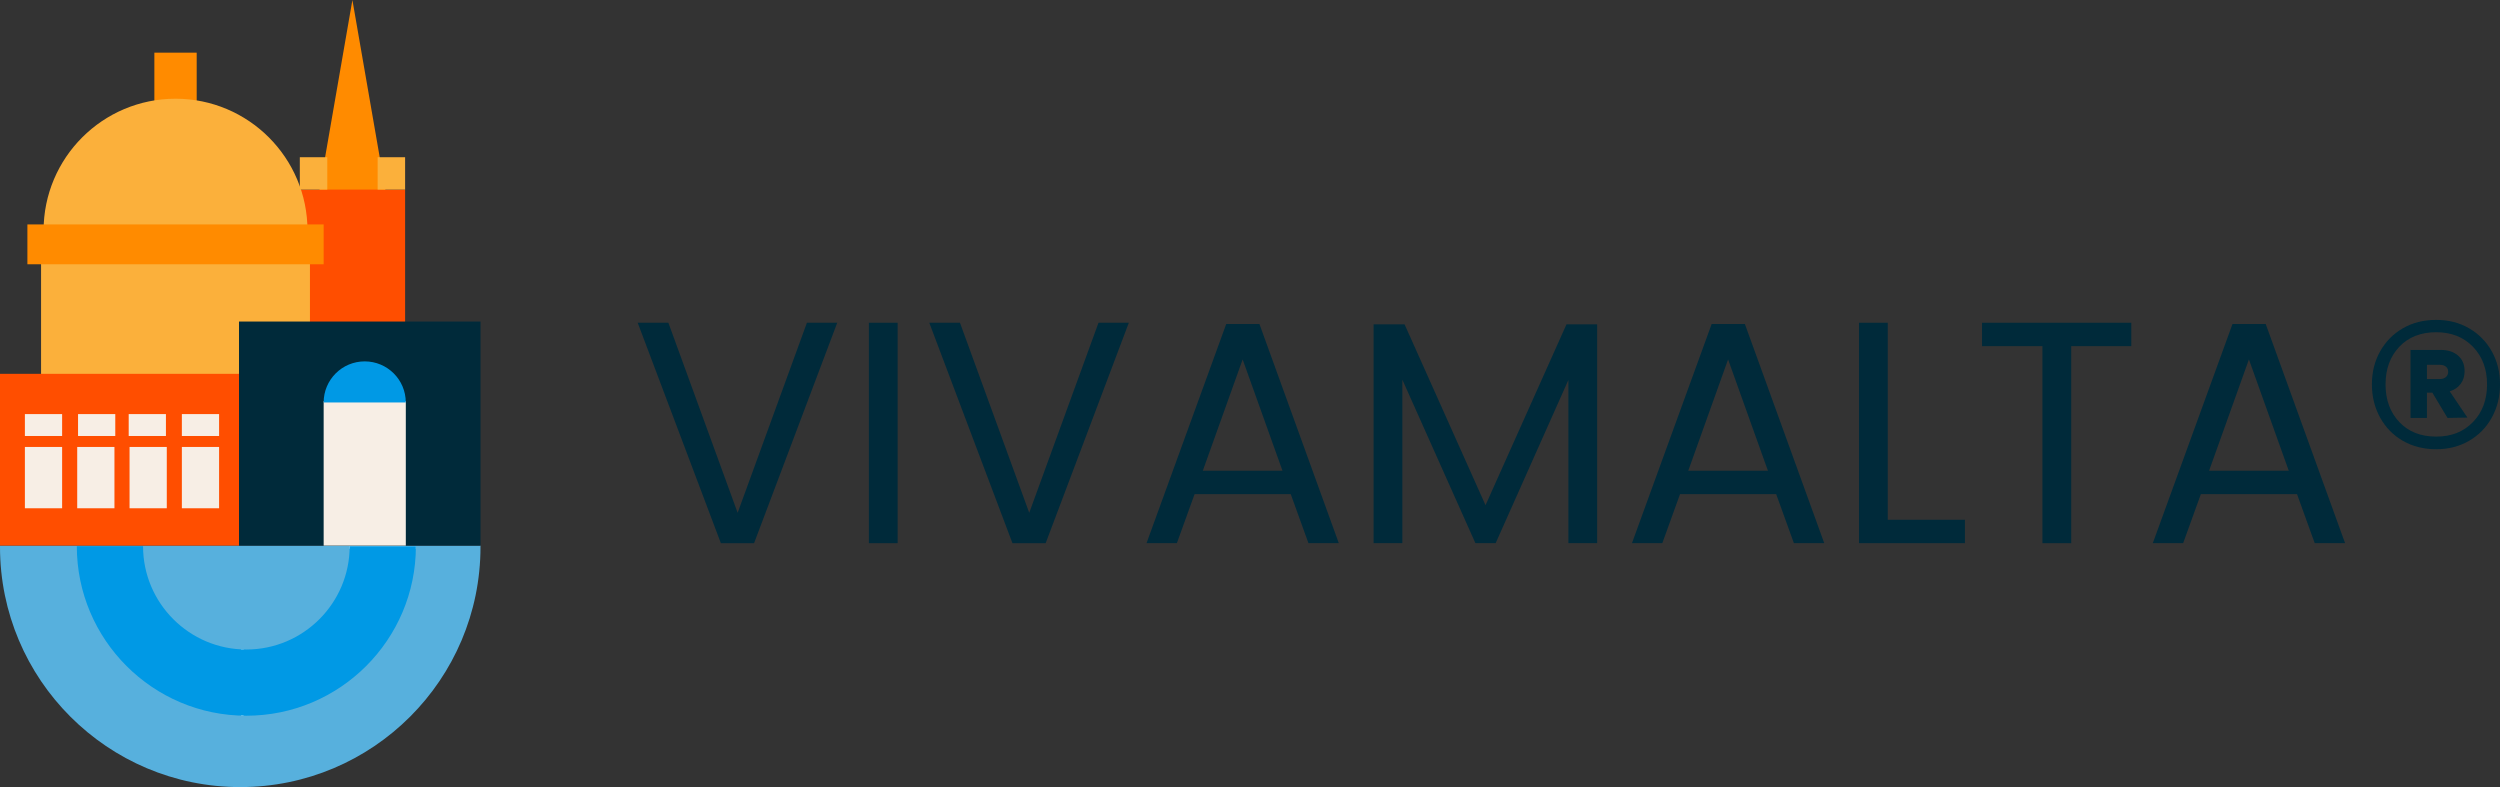 <svg xmlns="http://www.w3.org/2000/svg" id="Camada_1" data-name="Camada 1" viewBox="0 0 996.52 313.74"><rect x="0" y="0" width="996.52" height="313.74" fill="#333333" stroke="none"/><defs><style>      .cls-1 {        fill: #f7eee5;      }      .cls-2 {        fill: #002a3a;      }      .cls-3 {        fill: #ff4e00;      }      .cls-4 {        fill: #fff;      }      .cls-5 {        fill: #fbb03b;      }      .cls-6 {        fill: #ff8b00;      }      .cls-7 {        fill: #0099e5;      }      .cls-8 {        fill: #57b0dd;      }    </style></defs><g><polygon class="cls-6" points="140.47 0 127.23 76.25 153.72 76.25 140.47 0"></polygon><path class="cls-8" d="M0,217.48H191.53v.5c0,52.85-42.91,95.76-95.76,95.76h0C42.91,313.74,0,270.83,0,217.98v-.5H0Z"></path><rect class="cls-3" x="119.51" y="75.57" width="41.97" height="68.47"></rect><rect class="cls-5" x="16.37" y="101.37" width="107.18" height="68.47"></rect><rect class="cls-2" x="95.27" y="128.17" width="96.26" height="89.31"></rect><rect class="cls-1" x="129.01" y="159.92" width="32.75" height="57.56"></rect><rect class="cls-3" y="149.01" width="95.27" height="68.47"></rect><rect class="cls-6" x="61.53" y="20.99" width="16.87" height="27.79"></rect><path class="cls-5" d="M17.37,91.95c0-29.05,23.55-52.6,52.6-52.6s52.6,23.55,52.6,52.6"></path><path class="cls-7" d="M129.01,160.42c0-9.04,7.33-16.37,16.37-16.37s16.37,7.33,16.37,16.37"></path><rect class="cls-6" x="10.92" y="89.46" width="118.09" height="15.88"></rect><g><rect class="cls-1" x="9.92" y="178.16" width="14.84" height="24.44"></rect><rect class="cls-1" x="30.78" y="178.16" width="14.84" height="24.44"></rect><rect class="cls-1" x="51.64" y="178.16" width="14.84" height="24.44"></rect><rect class="cls-1" x="72.49" y="178.16" width="14.84" height="24.44"></rect><rect class="cls-1" x="9.92" y="165.06" width="14.84" height="8.73"></rect><rect class="cls-1" x="31.11" y="165.06" width="14.84" height="8.73"></rect><rect class="cls-1" x="51.3" y="165.06" width="14.84" height="8.73"></rect><rect class="cls-1" x="72.49" y="165.06" width="14.84" height="8.73"></rect></g><rect class="cls-5" x="150.53" y="62.67" width="10.95" height="12.9"></rect><rect class="cls-5" x="119.51" y="62.67" width="10.95" height="12.9"></rect><rect class="cls-4" x="96.08" y="258.9" width="1.06" height="26.4"></rect><rect class="cls-4" x="152.04" y="205.05" width="1.06" height="26.4" transform="translate(-65.68 370.81) rotate(-90)"></rect><path class="cls-7" d="M98.19,285.29c-37.26,0-67.57-30.31-67.57-67.57h26.4c0,22.71,18.47,41.18,41.18,41.18s41.18-18.47,41.18-41.18h26.4c0,37.26-30.31,67.57-67.57,67.57Z"></path></g><g><path class="cls-2" d="M333.73,128.65l-33.15,87.86h-13.24l-33.15-87.86h12.23l27.61,75.76,27.61-75.76h12.1Z"></path><path class="cls-2" d="M357.81,128.65v87.86h-11.47v-87.86h11.47Z"></path><path class="cls-2" d="M449.96,128.65l-33.15,87.86h-13.24l-33.15-87.86h12.23l27.61,75.76,27.61-75.76h12.1Z"></path><path class="cls-2" d="M514.49,196.97h-38.32l-7.06,19.54h-12.1l31.77-87.36h13.24l31.64,87.36h-12.1l-7.06-19.54Zm-3.28-9.33l-15.88-44.37-15.88,44.37h31.77Z"></path><path class="cls-2" d="M636.64,129.28v87.23h-11.47v-65.04l-28.99,65.04h-8.07l-29.12-65.17v65.17h-11.47v-87.23h12.35l32.27,72.1,32.27-72.1h12.23Z"></path><path class="cls-2" d="M707.99,196.97h-38.32l-7.06,19.54h-12.1l31.77-87.36h13.24l31.64,87.36h-12.1l-7.06-19.54Zm-3.28-9.33l-15.88-44.37-15.88,44.37h31.77Z"></path><path class="cls-2" d="M752.48,207.18h30.76v9.33h-42.23v-87.86h11.47v78.53Z"></path><path class="cls-2" d="M849.55,128.65v9.33h-23.95v78.53h-11.47v-78.53h-24.08v-9.33h59.5Z"></path><path class="cls-2" d="M915.6,196.97h-38.32l-7.06,19.54h-12.1l31.77-87.36h13.24l31.64,87.36h-12.1l-7.06-19.54Zm-3.28-9.33l-15.88-44.37-15.88,44.37h31.77Z"></path><path class="cls-2" d="M984.17,130.85c3.86,2.23,6.89,5.29,9.08,9.2,2.18,3.91,3.28,8.3,3.28,13.17s-1.09,9.29-3.28,13.24c-2.19,3.95-5.21,7.04-9.08,9.27-3.87,2.23-8.24,3.34-13.11,3.34s-9.37-1.11-13.24-3.34c-3.87-2.23-6.89-5.31-9.08-9.27-2.19-3.95-3.28-8.36-3.28-13.24s1.09-9.27,3.28-13.17c2.18-3.91,5.21-6.97,9.08-9.2,3.86-2.23,8.28-3.34,13.24-3.34s9.24,1.11,13.11,3.34Zm1.58,37.38c3.74-3.86,5.61-8.87,5.61-15s-1.87-11.13-5.61-15c-3.74-3.86-8.63-5.8-14.69-5.8s-11.03,1.93-14.68,5.8c-3.66,3.87-5.48,8.87-5.48,15s1.83,11.14,5.48,15c3.66,3.87,8.55,5.8,14.68,5.8s10.95-1.93,14.69-5.8Zm-4.92-15.19c-1.05,1.39-2.5,2.38-4.35,2.96l7.06,10.46-7.94,.13-6.05-10.08h-2.14v10.08h-6.55v-27.1h12.1c2.86,0,5.15,.76,6.87,2.27,1.72,1.51,2.58,3.57,2.58,6.18,0,2.02-.53,3.72-1.58,5.11Zm-13.42-1.95h5.17c.92,0,1.7-.25,2.33-.76,.63-.5,.95-1.22,.95-2.14s-.31-1.62-.95-2.08c-.63-.46-1.41-.69-2.33-.69h-5.17v5.67Z"></path></g></svg>